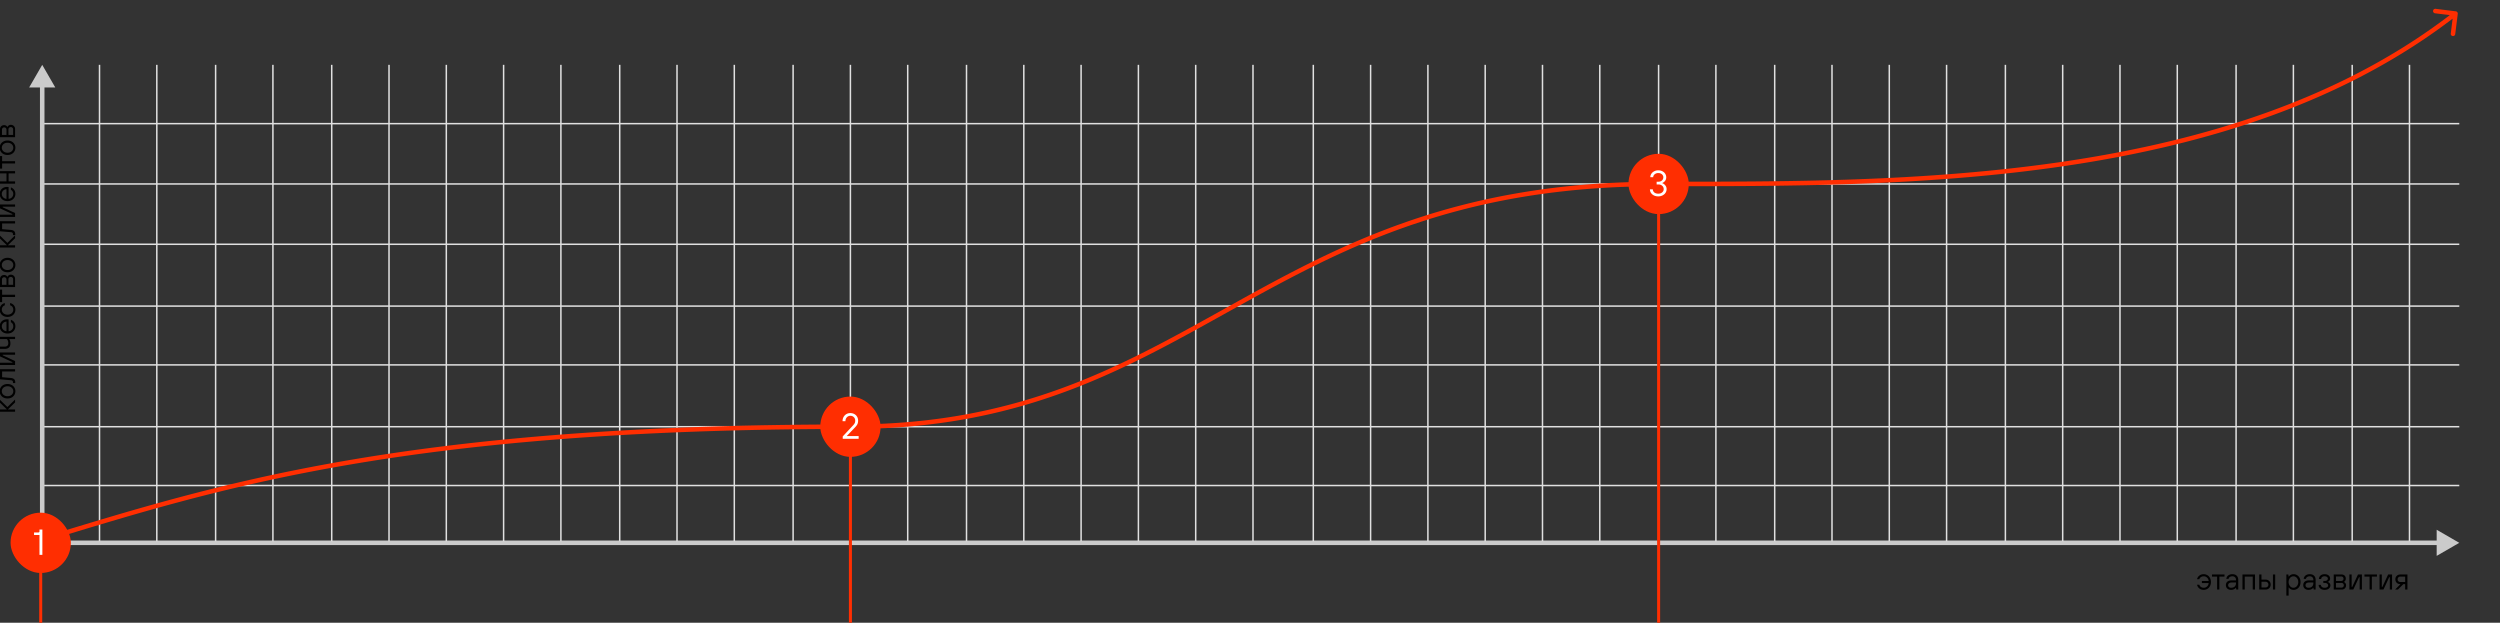 <svg xmlns="http://www.w3.org/2000/svg" width="1658" height="413" fill="none"><rect width="100%" height="100%" fill="#333333" stroke="none"/><g clip-path="url(#a)"><path stroke="#E0E0E0" d="M28 82h1603M28 122h1603M28 162h1603M28 203h1603M28 242h1603M28 283h1603M28 322h1603"/><path fill="#CBCBCB" d="m28 43-8.66 15h17.32L28 43zm-1.5 13.5V360h3V56.5h-3z"/><path fill="#CBCBCB" d="m1631 360-15-8.66v17.32l15-8.66zm-13.5-1.5H28v3h1589.5v-3z"/><path stroke="#E0E0E0" d="M66 43v316m38-316v316m39-316v316m38-316v316m39-316v316m38-316v316m38-316v316m38-316v316m38-316v316m39-316v316m38-316v316m38-316v316m39-316v316m38-316v224m38-224v316m39-316v316m38-316v316m38-316v316m38-316v316m38-316v316m38-316v316m40-316v316m38-316v316m38-316v316m38-316v316m38-316v316m38-316v316m39-316v68m38-68v316m39-316v316m38-316v316m38-316v316m38-316v316m39-316v316m38-316v316m38-316v316m38-316v316m39-316v316m38-316v316m39-316v316m38-316v316"/><path fill="#FF2E01" d="M29.065 356.064a1.5 1.5 0 0 0 .87 2.872l-.87-2.872zM1629.99 9.185a1.5 1.5 0 0 0-1.3-1.674l-13.4-1.665a1.512 1.512 0 0 0-1.68 1.304c-.1.822.49 1.571 1.31 1.674l11.91 1.48-1.48 11.908a1.497 1.497 0 1 0 2.97.37l1.67-13.397zM1100 123.5c81.54 0 177.03.378 270.52-13.579 93.49-13.957 185.12-42.267 258.9-99.738l-1.84-2.366c-73.22 57.029-164.28 85.22-257.51 99.137-93.23 13.918-188.49 13.546-270.07 13.546v3zm-536 161c115.105 0 183.562-40.44 255.968-80.689C892.301 163.603 968.69 123.5 1100 123.5v-3c-132.076 0-209.008 40.397-281.489 80.689C746.102 241.44 678.252 281.5 564 281.5v3zM29.935 358.936C143.126 324.639 266.171 284.5 564 284.5v-3c-298.218 0-421.569 40.215-534.935 74.564l.87 2.872z"/><path fill="#000" d="M1461.48 391.2c-1.11 0-2.05-.3-2.84-.9-.79-.613-1.31-1.447-1.56-2.5h1.5c.2.627.57 1.12 1.1 1.48.53.347 1.13.52 1.8.52.87 0 1.61-.28 2.22-.84.63-.573.99-1.327 1.08-2.26h-4.5v-1.4h4.5c-.09-.933-.45-1.68-1.08-2.24-.61-.573-1.35-.86-2.22-.86-.67 0-1.27.173-1.8.52-.53.333-.9.793-1.1 1.38h-1.5c.25-1 .77-1.8 1.56-2.4.8-.6 1.75-.9 2.84-.9.89 0 1.71.22 2.44.66a4.58 4.58 0 0 1 1.72 1.84c.43.787.64 1.687.64 2.7 0 1.013-.21 1.913-.64 2.7a4.58 4.58 0 0 1-1.72 1.84c-.73.44-1.55.66-2.44.66zm10.41-.2h-1.5v-8.6h-3.4V381h8.3v1.4h-3.4v8.6zm7.82.2c-1.04 0-1.89-.287-2.54-.86-.64-.587-.96-1.333-.96-2.24 0-1 .32-1.78.98-2.34.66-.573 1.67-.86 3.02-.86h2.7v-.3c0-.747-.22-1.333-.64-1.76-.43-.427-1.02-.64-1.76-.64-.72 0-1.31.167-1.76.5-.44.32-.69.72-.74 1.2h-1.5c.04-.547.22-1.053.54-1.52.32-.48.77-.86 1.36-1.14.6-.293 1.3-.44 2.1-.44 1.21 0 2.16.34 2.86 1.02.69.667 1.04 1.593 1.04 2.78v6.4h-1.3l-.2-1.2h-.1c-.23.36-.62.687-1.18.98-.55.28-1.19.42-1.92.42zm0-1.4c1 0 1.78-.273 2.34-.82.57-.56.86-1.32.86-2.28v-.4h-2.7c-.86 0-1.49.167-1.9.5-.4.333-.6.767-.6 1.3 0 .507.17.92.52 1.24.34.307.84.46 1.48.46zm9 1.2h-1.5v-10h8.3v10h-1.5v-8.6h-5.3v8.6zm9.6 0v-10h1.5v3.4h2.7c.65 0 1.24.147 1.76.44.52.28.92.673 1.2 1.18.29.493.44 1.053.44 1.68s-.15 1.193-.44 1.7c-.28.493-.68.887-1.2 1.18-.52.28-1.11.42-1.76.42h-4.2zm10.6 0h-1.5v-10h1.5v10zm-6.4-1.4c.54 0 1-.18 1.36-.54.36-.36.54-.813.54-1.36 0-.547-.18-1-.54-1.36-.36-.36-.82-.54-1.36-.54h-2.7v3.8h2.7zm13.8 5.4v-14h1.3l.2 1.4h.1c.42-.52.88-.913 1.4-1.18.52-.28 1.12-.42 1.8-.42.87 0 1.65.22 2.34.66.71.44 1.26 1.053 1.66 1.84.4.787.6 1.687.6 2.7 0 1.013-.2 1.913-.6 2.7-.4.787-.95 1.4-1.66 1.84-.69.44-1.47.66-2.34.66-.68 0-1.28-.133-1.8-.4-.52-.28-.98-.68-1.4-1.2h-.1v5.4h-1.5zm4.7-5.2c.58 0 1.1-.16 1.58-.48.5-.32.89-.767 1.18-1.34.3-.573.44-1.233.44-1.98 0-.747-.14-1.407-.44-1.98-.29-.573-.68-1.02-1.18-1.34-.48-.32-1-.48-1.58-.48-.57 0-1.1.16-1.6.48-.48.32-.86.767-1.16 1.34-.29.573-.44 1.233-.44 1.98 0 .747.15 1.407.44 1.98.3.573.68 1.02 1.16 1.34.5.32 1.03.48 1.6.48zm10.01 1.4c-1.04 0-1.89-.287-2.54-.86-.64-.587-.96-1.333-.96-2.24 0-1 .32-1.78.98-2.34.66-.573 1.67-.86 3.02-.86h2.7v-.3c0-.747-.22-1.333-.64-1.76-.43-.427-1.02-.64-1.76-.64-.72 0-1.31.167-1.76.5-.44.32-.69.72-.74 1.2h-1.5c.04-.547.22-1.053.54-1.52.32-.48.77-.86 1.36-1.14.6-.293 1.3-.44 2.1-.44 1.21 0 2.16.34 2.86 1.02.69.667 1.04 1.593 1.04 2.78v6.4h-1.3l-.2-1.2h-.1c-.23.36-.62.687-1.18.98-.55.28-1.19.42-1.92.42zm0-1.4c1 0 1.78-.273 2.34-.82.57-.56.86-1.32.86-2.28v-.4h-2.7c-.86 0-1.49.167-1.9.5-.4.333-.6.767-.6 1.3 0 .507.17.92.52 1.24.34.307.84.46 1.48.46zm10.6 1.4c-.77 0-1.46-.147-2.06-.44-.59-.293-1.04-.693-1.36-1.2a3.05 3.05 0 0 1-.48-1.66h1.5c0 .52.22.967.66 1.34.44.373 1.02.56 1.74.56.81 0 1.41-.147 1.8-.44.4-.293.6-.68.6-1.16 0-.467-.21-.847-.62-1.14-.4-.307-.96-.46-1.68-.46h-.9v-1.3h.9c.68 0 1.2-.147 1.56-.44.36-.307.54-.693.54-1.16 0-.427-.19-.78-.58-1.06-.37-.293-.91-.44-1.62-.44-.68 0-1.22.173-1.62.52-.39.333-.58.76-.58 1.28h-1.5c0-.6.15-1.14.46-1.62.32-.493.76-.88 1.32-1.16.56-.28 1.2-.42 1.92-.42 1.16 0 2.07.28 2.72.84.65.547.98 1.24.98 2.08 0 .56-.17 1.033-.5 1.42-.33.373-.7.627-1.1.76v.1c.49.107.91.36 1.26.76.36.4.54.887.54 1.46 0 .867-.35 1.58-1.04 2.14-.69.56-1.65.84-2.86.84zm6.1-.2v-10h5.2c.85 0 1.53.253 2.04.76s.76 1.187.76 2.04c0 .507-.13.947-.38 1.32-.24.36-.51.62-.82.78v.1c.36.133.68.387.96.76.29.373.44.84.44 1.4 0 .813-.27 1.493-.8 2.04-.53.533-1.2.8-2 .8h-5.4zm5-5.7c.41 0 .77-.14 1.06-.42.29-.28.44-.64.44-1.08 0-.44-.15-.8-.44-1.08a1.48 1.48 0 0 0-1.06-.42h-3.5v3h3.5zm.2 4.4c.41 0 .77-.14 1.06-.42.29-.293.44-.667.44-1.12 0-.467-.15-.84-.44-1.12-.29-.293-.65-.44-1.06-.44h-3.7v3.1h3.7zm7.79 1.3h-2.6v-10h1.5v8.2h.4l3.8-8.2h2.6v10h-1.5v-8.2h-.4l-3.8 8.2zm12.29 0h-1.5v-8.6h-3.4V381h8.3v1.4h-3.4v8.6zm7.71 0h-2.6v-10h1.5v8.2h.4l3.8-8.2h2.6v10h-1.5v-8.2h-.4l-3.8 8.2zm15.89-10v10h-1.5v-3.6h-1.2l-3.6 3.6h-1.9l3.6-3.6h-.1c-.96 0-1.75-.293-2.38-.88-.61-.6-.92-1.373-.92-2.32 0-.947.31-1.713.92-2.3.63-.6 1.42-.9 2.38-.9h4.7zm-1.5 5v-3.6h-3.2c-.5 0-.93.167-1.28.5-.34.333-.52.767-.52 1.3s.18.967.52 1.3c.35.333.78.5 1.28.5h3.2zM10 271.561v1.5H0v-1.5h4.6l-4.6-4.48v-1.92l4.9 4.8 5.1-5v1.92l-4.8 4.68H10zm.2-12.095a4.65 4.65 0 0 1-.66 2.44 4.713 4.713 0 0 1-1.84 1.74c-.787.414-1.687.62-2.7.62-1.013 0-1.913-.206-2.7-.62a4.713 4.713 0 0 1-1.84-1.74 4.65 4.65 0 0 1-.66-2.44c0-.893.22-1.706.66-2.44a4.59 4.59 0 0 1 1.84-1.72c.787-.426 1.687-.64 2.7-.64 1.013 0 1.913.214 2.7.64a4.59 4.59 0 0 1 1.84 1.72c.44.734.66 1.547.66 2.44zm-1.4 0c0-.6-.153-1.153-.46-1.66a3.359 3.359 0 0 0-1.34-1.2c-.587-.293-1.253-.44-2-.44-.747 0-1.407.147-1.98.44-.587.294-1.033.694-1.34 1.2a3.05 3.05 0 0 0-.48 1.66c0 .6.16 1.154.48 1.66.307.507.753.907 1.34 1.2.573.294 1.233.44 1.98.44.747 0 1.413-.146 2-.44a3.344 3.344 0 0 0 1.34-1.2c.307-.506.46-1.06.46-1.66zm1.3-5.4H8.6v-.6c0-.374-.113-.674-.34-.9-.227-.227-.58-.36-1.06-.4l-7.2-.6v-6.7h10v1.5H1.4v3.8l5.8.5c.987.093 1.72.373 2.2.84.467.453.7 1.106.7 1.96v.6zm-.1-14.601v2.6H0v-1.5h8.2v-.4l-8.2-3.8v-2.6h10v1.5H1.8v.4l8.2 3.8zm-3.9-14.594c.293.44.5.893.62 1.36.12.453.18.967.18 1.54 0 1.2-.32 2.1-.96 2.7-.64.6-1.587.9-2.84.9H0v-1.5h3.1c.8 0 1.4-.193 1.8-.58.4-.387.6-.96.6-1.72 0-.533-.073-1.013-.22-1.44a4.657 4.657 0 0 0-.68-1.26H0v-1.5h10v1.5H6.1zm4.1-8.491a4.65 4.65 0 0 1-.66 2.44 4.713 4.713 0 0 1-1.84 1.74c-.787.414-1.687.62-2.7.62-1.013 0-1.913-.206-2.7-.62a4.713 4.713 0 0 1-1.84-1.74 4.65 4.65 0 0 1-.66-2.44c0-.853.207-1.633.62-2.34a4.388 4.388 0 0 1 1.72-1.66c.72-.4 1.54-.6 2.46-.6.533 0 .9.034 1.1.1v7.8c.933-.093 1.687-.453 2.26-1.08a3.22 3.22 0 0 0 .84-2.22c0-.6-.14-1.133-.42-1.6a2.772 2.772 0 0 0-1.18-1.1v-1.6c.96.347 1.7.894 2.22 1.64.52.734.78 1.62.78 2.66zm-5.9-3.1c-.907.054-1.647.374-2.22.96-.587.574-.88 1.287-.88 2.14 0 .894.293 1.64.88 2.24.573.6 1.313.954 2.22 1.06v-6.4zm5.9-7.896a4.65 4.65 0 0 1-.66 2.44 4.713 4.713 0 0 1-1.84 1.74c-.787.414-1.687.62-2.7.62-1.013 0-1.913-.206-2.7-.62a4.713 4.713 0 0 1-1.84-1.74 4.65 4.65 0 0 1-.66-2.44c0-1.106.307-2.053.92-2.84.6-.786 1.427-1.306 2.48-1.56v1.5c-.64.2-1.133.56-1.48 1.08-.347.507-.52 1.114-.52 1.82 0 .6.16 1.154.48 1.66.307.507.753.907 1.34 1.2.573.294 1.233.44 1.98.44.747 0 1.413-.146 2-.44a3.344 3.344 0 0 0 1.34-1.2c.307-.506.46-1.06.46-1.66 0-.72-.18-1.333-.54-1.84-.36-.506-.88-.86-1.56-1.06v-1.5c1.093.254 1.953.774 2.58 1.56.613.787.92 1.734.92 2.84zm-.2-9.912v1.5H1.4v3.4H0v-8.3h1.4v3.4H10zm0-5.106H0v-5.2c0-.854.253-1.534.76-2.04.507-.507 1.187-.76 2.04-.76.507 0 .947.126 1.32.38.36.24.62.513.78.82H5c.133-.36.387-.68.76-.96.373-.294.84-.44 1.4-.44.813 0 1.493.266 2.04.8.533.533.8 1.2.8 2v5.4zm-5.7-5c0-.414-.14-.767-.42-1.06-.28-.294-.64-.44-1.08-.44-.44 0-.8.146-1.08.44-.28.293-.42.646-.42 1.06v3.5h3v-3.5zm4.4-.2c0-.414-.14-.767-.42-1.06-.293-.294-.667-.44-1.12-.44-.467 0-.84.146-1.12.44-.293.293-.44.646-.44 1.06v3.7h3.1v-3.7zm1.5-9.391c0 .893-.22 1.707-.66 2.44a4.728 4.728 0 0 1-1.84 1.74c-.787.413-1.687.62-2.7.62-1.013 0-1.913-.207-2.7-.62a4.728 4.728 0 0 1-1.84-1.74 4.652 4.652 0 0 1-.66-2.44c0-.893.22-1.707.66-2.44a4.582 4.582 0 0 1 1.84-1.72c.787-.427 1.687-.64 2.7-.64 1.013 0 1.913.213 2.7.64a4.58 4.58 0 0 1 1.84 1.72c.44.733.66 1.547.66 2.44zm-1.4 0c0-.6-.153-1.153-.46-1.66a3.344 3.344 0 0 0-1.34-1.2c-.587-.293-1.253-.44-2-.44-.747 0-1.407.147-1.98.44-.587.293-1.033.693-1.34 1.2a3.05 3.05 0 0 0-.48 1.66c0 .6.16 1.153.48 1.66.307.507.753.907 1.34 1.2.573.293 1.233.44 1.98.44.747 0 1.413-.147 2-.44a3.344 3.344 0 0 0 1.34-1.2c.307-.507.46-1.06.46-1.66zm1.2-13.101v1.5H0v-1.5h4.6l-4.6-4.48v-1.92l4.9 4.8 5.1-5v1.92l-4.8 4.68H10zm.1-6.792H8.6v-.6c0-.373-.113-.673-.34-.9-.227-.227-.58-.36-1.06-.4l-7.2-.6v-6.7h10v1.5H1.4v3.8l5.8.5c.987.093 1.72.373 2.2.84.467.453.7 1.107.7 1.96v.6zm-.1-14.601v2.6H0v-1.5h8.2v-.4l-8.2-3.8v-2.6h10v1.5H1.8v.4l8.2 3.8zm.2-12.694a4.65 4.65 0 0 1-.66 2.44 4.713 4.713 0 0 1-1.84 1.74c-.787.414-1.687.62-2.7.62-1.013 0-1.913-.206-2.7-.62a4.713 4.713 0 0 1-1.84-1.74 4.65 4.65 0 0 1-.66-2.44c0-.853.207-1.633.62-2.34a4.388 4.388 0 0 1 1.72-1.66c.72-.4 1.54-.6 2.46-.6.533 0 .9.034 1.1.1v7.8c.933-.093 1.687-.453 2.26-1.08a3.22 3.22 0 0 0 .84-2.22c0-.6-.14-1.133-.42-1.6a2.772 2.772 0 0 0-1.18-1.1v-1.6c.96.347 1.7.894 2.22 1.64.52.734.78 1.62.78 2.66zm-5.9-3.1c-.907.054-1.647.374-2.22.96-.587.574-.88 1.287-.88 2.14 0 .894.293 1.64.88 2.24.573.6 1.313.954 2.22 1.06v-6.4zm5.7-5.196v1.5H0v-1.5h4.3v-5.3H0v-1.5h10v1.5H5.7v5.3H10zm0-13.393v1.5H1.4v3.4H0v-8.3h1.4v3.4H10zm.2-8.916c0 .893-.22 1.707-.66 2.44a4.728 4.728 0 0 1-1.84 1.74c-.787.413-1.687.62-2.7.62-1.013 0-1.913-.207-2.7-.62a4.728 4.728 0 0 1-1.84-1.74 4.652 4.652 0 0 1-.66-2.44c0-.893.22-1.707.66-2.44a4.583 4.583 0 0 1 1.84-1.72c.787-.427 1.687-.64 2.7-.64 1.013 0 1.913.213 2.7.64a4.58 4.58 0 0 1 1.84 1.72c.44.733.66 1.547.66 2.44zm-1.4 0c0-.6-.153-1.153-.46-1.66a3.35 3.35 0 0 0-1.34-1.2c-.587-.293-1.253-.44-2-.44-.747 0-1.407.147-1.98.44-.587.293-1.033.693-1.34 1.2a3.05 3.05 0 0 0-.48 1.66c0 .6.16 1.153.48 1.66.307.507.753.907 1.34 1.2.573.293 1.233.44 1.98.44.747 0 1.413-.147 2-.44a3.344 3.344 0 0 0 1.34-1.2c.307-.507.46-1.06.46-1.66zm1.2-6.991H0v-5.2c0-.854.253-1.534.76-2.04.507-.507 1.187-.76 2.04-.76.507 0 .947.126 1.32.38.36.24.62.513.78.82H5c.133-.36.387-.68.76-.96.373-.294.84-.44 1.4-.44.813 0 1.493.266 2.04.8.533.533.8 1.2.8 2v5.4zm-5.7-5c0-.414-.14-.767-.42-1.06-.28-.294-.64-.44-1.08-.44-.44 0-.8.146-1.08.44a1.48 1.48 0 0 0-.42 1.06v3.5h3v-3.5zm4.4-.2c0-.414-.14-.767-.42-1.06-.293-.294-.667-.44-1.12-.44-.467 0-.84.146-1.12.44-.293.293-.44.646-.44 1.06v3.7h3.1v-3.7z"/><path stroke="#FF2E01" stroke-width="2" d="M27 361v52m537-132v132m536-276v276"/><rect width="39" height="39" x="7.5" y="340.5" fill="#FF2E01" rx="19.5"/><rect width="39" height="39" x="7.5" y="340.5" stroke="#FF2E01" rx="19.5"/><path fill="#fff" d="M26.18 368v-13.2h-3.6v-1.68h2.88c.48 0 .72-.24.72-.72v-1.2h1.92V368h-1.92z"/><rect width="39" height="39" x="1080.5" y="102.5" fill="#FF2E01" rx="19.5"/><rect width="39" height="39" x="1080.5" y="102.5" stroke="#FF2E01" rx="19.5"/><path fill="#fff" d="M1099.76 130.24c-1.09 0-2.05-.208-2.9-.624-.83-.432-1.48-1-1.95-1.704a4.437 4.437 0 0 1-.67-2.352h1.92c0 .816.32 1.504.96 2.064.66.544 1.54.816 2.64.816 1.06 0 1.92-.288 2.59-.864.68-.576 1.01-1.288 1.01-2.136 0-.912-.33-1.656-1.01-2.232-.65-.592-1.52-.888-2.59-.888h-1.08v-1.8h1.08c1.04 0 1.86-.28 2.45-.84.61-.56.91-1.264.91-2.112 0-.496-.14-.96-.43-1.392-.27-.432-.66-.776-1.18-1.032-.51-.256-1.09-.384-1.75-.384-.62 0-1.19.128-1.7.384s-.92.6-1.23 1.032c-.28.416-.43.864-.43 1.344h-1.92c0-.8.23-1.544.67-2.232.45-.704 1.08-1.264 1.88-1.68.81-.432 1.72-.648 2.73-.648 1.03 0 1.94.208 2.74.624.8.4 1.42.96 1.87 1.68.45.704.67 1.488.67 2.352 0 .928-.27 1.728-.81 2.4-.55.656-1.16 1.104-1.83 1.344v.12c.74.24 1.4.712 1.99 1.416.6.704.89 1.552.89 2.544 0 .88-.24 1.688-.72 2.424-.46.72-1.12 1.296-1.97 1.728-.83.432-1.77.648-2.83.648z"/><rect width="39" height="39" x="544.5" y="263.5" fill="#FF2E01" rx="19.5"/><rect width="39" height="39" x="544.5" y="263.5" stroke="#FF2E01" rx="19.5"/><path fill="#fff" d="M558.898 291v-1.56l6.84-7.32c.512-.544.88-1.04 1.104-1.488.224-.464.336-1.008.336-1.632 0-.96-.304-1.736-.912-2.328-.592-.608-1.368-.912-2.328-.912-.592 0-1.136.152-1.632.456a3.228 3.228 0 0 0-1.176 1.272c-.288.544-.432 1.168-.432 1.872h-1.92c0-1.024.216-1.944.648-2.76a4.917 4.917 0 0 1 1.848-1.944c.784-.464 1.672-.696 2.664-.696.992 0 1.88.216 2.664.648a4.434 4.434 0 0 1 1.824 1.776c.448.752.672 1.624.672 2.616 0 .944-.168 1.744-.504 2.4-.336.656-.848 1.336-1.536 2.04l-5.4 5.64v.12h7.8v1.8h-10.56z"/></g><defs><clipPath id="a"><path fill="#fff" d="M0 0h1658v413H0z"/></clipPath></defs></svg>